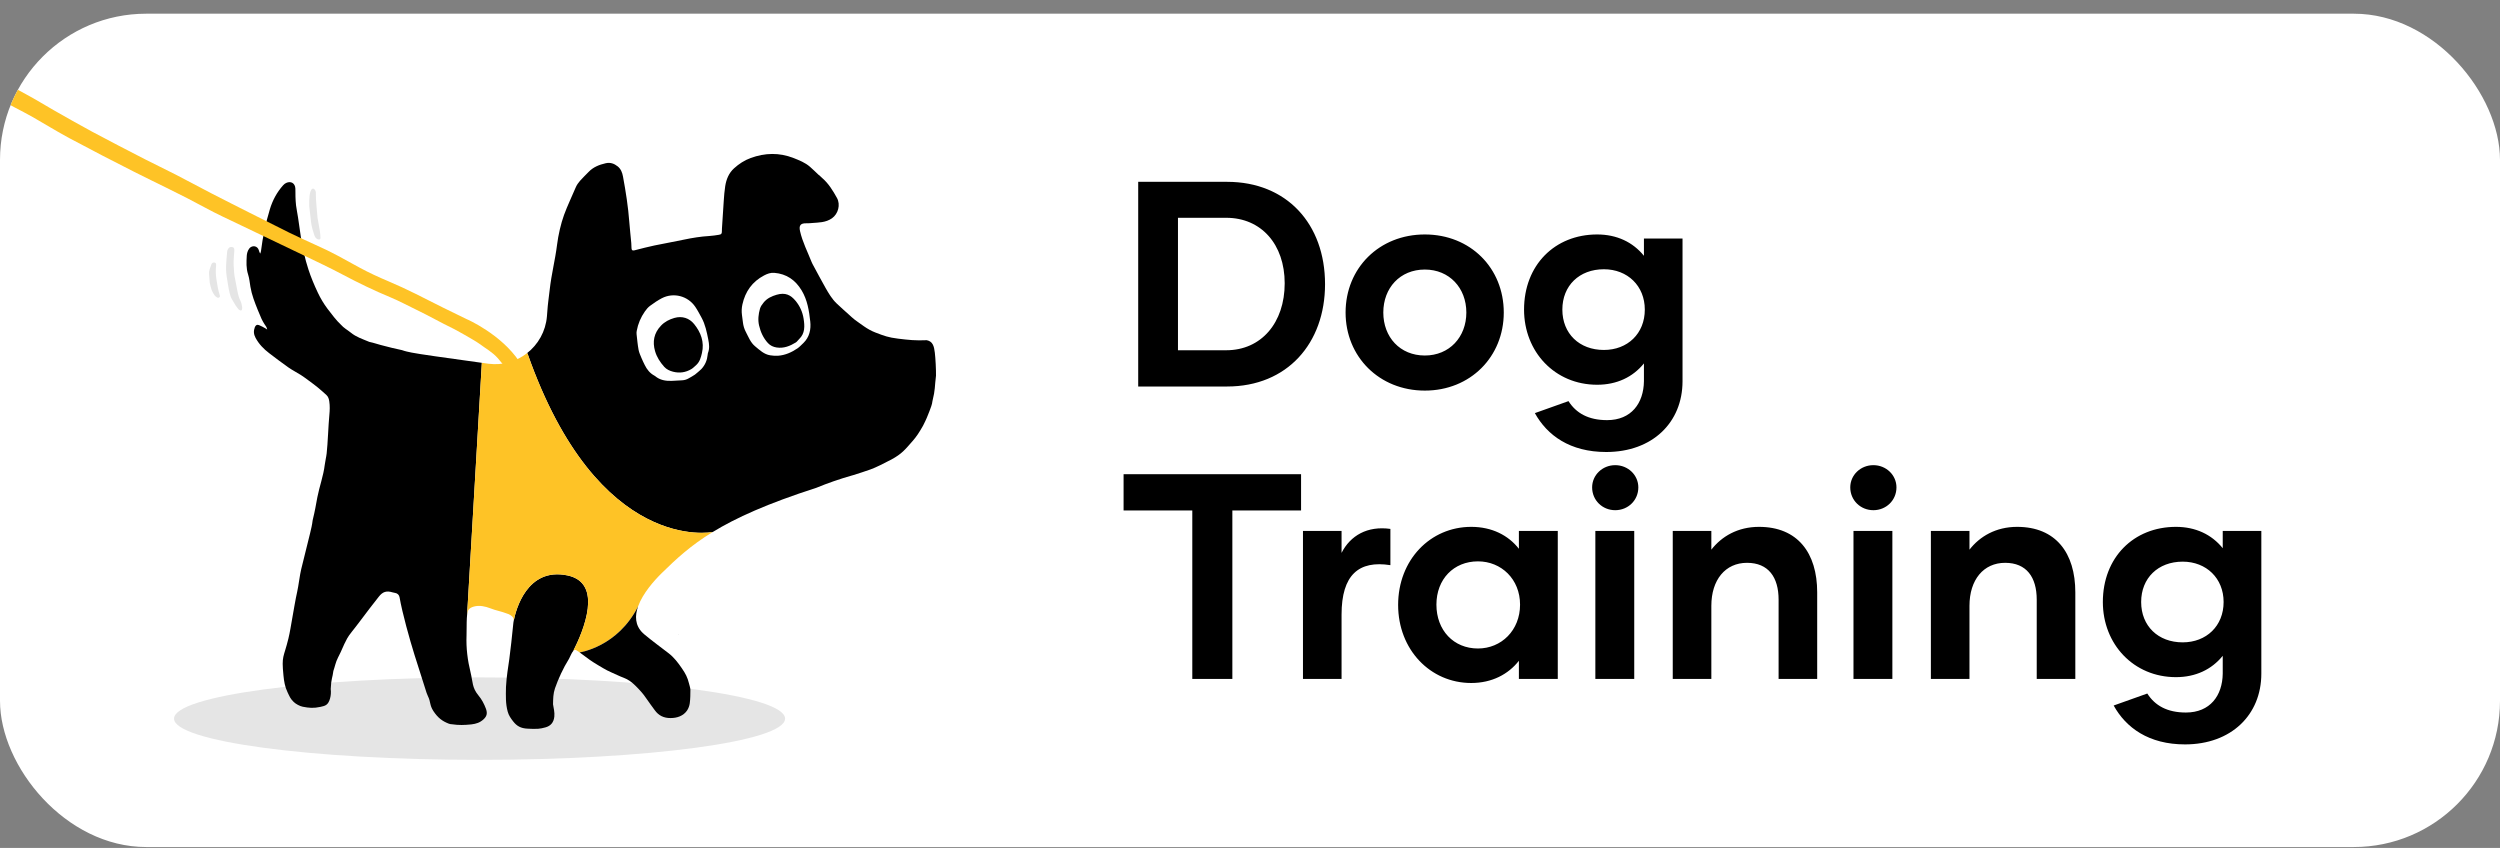 <svg width="171" height="58" viewBox="0 0 171 58" fill="none" xmlns="http://www.w3.org/2000/svg">
<rect x="0" y="0" width="171" height="58" fill="#808080" stroke="none"/>
<g clip-path="url(#clip0_188_1561)">
<rect y="0.937" width="171" height="57" rx="10" fill="white"/>
<path d="M83.933 12.437C88.013 12.437 90.633 15.317 90.633 19.437C90.633 23.477 88.053 26.437 83.933 26.437H77.853V12.437H83.933ZM83.873 23.957C86.273 23.957 87.873 22.077 87.873 19.377C87.873 16.717 86.273 14.897 83.873 14.897H80.573V23.957H83.873ZM97.458 26.717C94.338 26.717 92.038 24.397 92.038 21.377C92.038 18.337 94.338 16.037 97.458 16.037C100.578 16.037 102.858 18.337 102.858 21.377C102.858 24.397 100.578 26.717 97.458 26.717ZM97.458 24.317C99.138 24.317 100.298 23.057 100.298 21.377C100.298 19.697 99.138 18.437 97.458 18.437C95.758 18.437 94.618 19.697 94.618 21.377C94.618 23.057 95.758 24.317 97.458 24.317ZM112.445 16.317H115.085V26.077C115.085 28.897 113.025 30.917 109.865 30.917C107.385 30.917 105.825 29.777 104.985 28.257L107.285 27.437C107.805 28.257 108.645 28.737 109.925 28.737C111.585 28.737 112.425 27.577 112.445 26.077V24.857C111.685 25.797 110.585 26.317 109.245 26.317C106.345 26.317 104.245 24.057 104.245 21.177C104.245 18.137 106.345 16.037 109.245 16.037C110.585 16.037 111.685 16.557 112.445 17.497V16.317ZM109.705 23.937C111.325 23.937 112.505 22.817 112.505 21.177C112.505 19.557 111.325 18.417 109.705 18.417C108.025 18.417 106.865 19.537 106.865 21.177C106.865 22.817 108.025 23.937 109.705 23.937ZM88.993 32.437V34.917H84.293V46.437H81.553V34.917H76.853V32.437H88.993ZM91.763 37.817C92.363 36.637 93.523 35.957 95.103 36.177V38.657C92.943 38.317 91.763 39.317 91.763 42.037V46.437H89.123V36.317H91.763V37.817ZM100.632 46.717C97.832 46.717 95.632 44.437 95.632 41.377C95.632 38.297 97.832 36.037 100.632 36.037C102.052 36.037 103.172 36.617 103.892 37.537V36.317H106.552V46.437H103.892V45.197C103.172 46.117 102.052 46.717 100.632 46.717ZM101.092 44.357C102.692 44.357 103.972 43.117 103.972 41.357C103.972 39.617 102.692 38.397 101.092 38.397C99.431 38.397 98.251 39.617 98.251 41.357C98.251 43.117 99.431 44.357 101.092 44.357ZM110.482 34.897C109.602 34.897 108.902 34.217 108.902 33.337C108.902 32.497 109.602 31.817 110.482 31.817C111.362 31.817 112.062 32.497 112.062 33.337C112.062 34.217 111.362 34.897 110.482 34.897ZM109.122 46.437V36.317H111.782V46.437H109.122ZM120.316 36.037C122.956 36.037 124.296 37.817 124.296 40.517V46.437H121.656V41.017C121.656 39.477 120.956 38.497 119.496 38.497C118.016 38.497 117.056 39.657 117.056 41.437V46.437H114.416V36.317H117.056V37.597C117.756 36.697 118.856 36.037 120.316 36.037ZM128.138 34.897C127.258 34.897 126.558 34.217 126.558 33.337C126.558 32.497 127.258 31.817 128.138 31.817C129.018 31.817 129.718 32.497 129.718 33.337C129.718 34.217 129.018 34.897 128.138 34.897ZM126.778 46.437V36.317H129.438V46.437H126.778ZM137.972 36.037C140.612 36.037 141.952 37.817 141.952 40.517V46.437H139.312V41.017C139.312 39.477 138.612 38.497 137.152 38.497C135.672 38.497 134.712 39.657 134.712 41.437V46.437H132.072V36.317H134.712V37.597C135.412 36.697 136.512 36.037 137.972 36.037ZM152.035 36.317H154.675V46.077C154.675 48.897 152.615 50.917 149.455 50.917C146.975 50.917 145.415 49.777 144.575 48.257L146.875 47.437C147.395 48.257 148.235 48.737 149.515 48.737C151.175 48.737 152.015 47.577 152.035 46.077V44.857C151.275 45.797 150.175 46.317 148.835 46.317C145.935 46.317 143.835 44.057 143.835 41.177C143.835 38.137 145.935 36.037 148.835 36.037C150.175 36.037 151.275 36.557 152.035 37.497V36.317ZM149.295 43.937C150.915 43.937 152.095 42.817 152.095 41.177C152.095 39.557 150.915 38.417 149.295 38.417C147.615 38.417 146.455 39.537 146.455 41.177C146.455 42.817 147.615 43.937 149.295 43.937Z" fill="black"/>
<ellipse cx="20.898" cy="2.82" rx="20.898" ry="2.82" transform="matrix(-1 0 0 1 53.7 46.334)" fill="#E5E5E5"/>
<path d="M36.082 24.183C36.069 24.175 36.057 24.168 36.044 24.161C36.804 23.569 37.326 22.671 37.411 21.63C37.42 21.521 37.429 21.41 37.437 21.296C37.471 20.783 37.541 20.337 37.598 19.828C37.725 18.698 37.964 17.846 38.106 16.718C38.185 16.086 38.363 15.295 38.582 14.697C38.82 14.048 39.113 13.452 39.381 12.815C39.449 12.653 39.557 12.502 39.673 12.368C39.858 12.156 40.066 11.965 40.26 11.761C40.58 11.426 40.987 11.267 41.428 11.166C41.746 11.092 42.011 11.19 42.25 11.381C42.469 11.556 42.563 11.803 42.612 12.072C42.804 13.106 42.967 14.144 43.045 15.194C43.081 15.672 43.137 16.149 43.18 16.626C43.191 16.746 43.184 16.869 43.196 16.989C43.209 17.119 43.254 17.148 43.381 17.126C43.415 17.12 43.448 17.109 43.481 17.101C43.907 16.996 44.331 16.878 44.76 16.791C45.766 16.585 45.786 16.599 46.791 16.389C47.363 16.269 47.936 16.176 48.52 16.142C48.739 16.13 48.956 16.093 49.172 16.06C49.355 16.032 49.382 15.974 49.378 15.768C49.377 15.719 49.378 15.67 49.382 15.621C49.422 14.99 49.459 14.359 49.505 13.729C49.529 13.395 49.552 13.06 49.605 12.731C49.679 12.267 49.849 11.84 50.208 11.514C50.544 11.208 50.922 10.963 51.348 10.807C52.321 10.453 53.302 10.425 54.275 10.808C54.671 10.964 55.074 11.122 55.402 11.408C55.611 11.589 55.807 11.786 56.01 11.976C56.012 11.974 56.014 11.971 56.016 11.969C56.088 12.037 56.157 12.107 56.231 12.17C56.674 12.55 56.972 13.041 57.249 13.541C57.503 14 57.334 14.629 56.908 14.93C56.699 15.077 56.464 15.154 56.218 15.193C56.003 15.226 55.783 15.236 55.565 15.253C55.433 15.263 55.3 15.277 55.168 15.273C54.756 15.261 54.635 15.414 54.723 15.812C54.889 16.551 55.238 17.221 55.512 17.918C55.548 18.009 55.597 18.096 55.644 18.182C55.916 18.684 56.182 19.19 56.464 19.686C56.681 20.067 56.905 20.448 57.226 20.756C57.501 21.019 57.788 21.269 58.071 21.525C58.2 21.64 58.325 21.762 58.462 21.866C58.668 22.024 58.883 22.169 59.095 22.319C59.342 22.493 59.603 22.638 59.886 22.747C60.49 22.978 60.755 23.08 61.422 23.163C62.15 23.252 62.622 23.305 63.391 23.27C63.812 23.353 63.891 23.697 63.942 24.121C63.99 24.515 64.029 25.299 64.022 25.696C63.924 26.467 63.984 26.61 63.777 27.449C63.767 27.631 63.642 27.954 63.575 28.123C63.424 28.503 63.392 28.613 63.135 29.12C62.874 29.58 62.687 29.867 62.417 30.173C61.904 30.757 61.692 31.037 60.978 31.427C60.535 31.659 59.902 31.985 59.525 32.115C59.269 32.203 58.636 32.421 58.376 32.494C58.343 32.503 58.31 32.513 58.277 32.522C57.442 32.758 56.624 33.042 55.827 33.37C52.482 34.446 50.328 35.423 48.748 36.391C48.748 36.391 40.928 37.98 36.082 24.184L36.082 24.183Z" fill="black"/>
<path d="M46.409 43.421C46.398 43.416 46.387 43.411 46.376 43.406L46.406 43.405C46.407 43.411 46.408 43.416 46.409 43.421Z" fill="black"/>
<path d="M15.57 19.312C15.613 19.629 15.672 19.943 15.766 20.251C15.815 20.415 15.92 20.55 16.001 20.698C16.041 20.772 16.082 20.846 16.13 20.916C16.184 20.995 16.242 21.073 16.305 21.145C16.336 21.181 16.38 21.206 16.423 21.228C16.48 21.257 16.535 21.232 16.549 21.171C16.561 21.119 16.571 21.062 16.564 21.011C16.543 20.861 16.513 20.713 16.446 20.575C16.344 20.367 16.283 20.147 16.242 19.919C16.178 19.568 16.101 19.22 16.04 18.869C16.012 18.709 16.008 18.545 15.998 18.382C15.988 18.226 15.973 18.069 15.978 17.912C15.984 17.695 16.005 17.479 16.019 17.262C16.023 17.202 16.032 17.141 16.027 17.082C16.022 17.009 16.007 16.932 15.922 16.908C15.825 16.881 15.73 16.879 15.653 16.961C15.589 17.029 15.55 17.113 15.539 17.203C15.518 17.377 15.505 17.551 15.492 17.725C15.48 17.882 15.471 18.039 15.464 18.195C15.451 18.511 15.486 18.822 15.541 19.132C15.552 19.192 15.56 19.252 15.57 19.312Z" fill="#E5E5E5"/>
<path d="M21.151 14.096C21.194 14.472 21.231 14.847 21.28 15.222C21.319 15.518 21.406 15.803 21.499 16.086C21.529 16.176 21.572 16.259 21.648 16.317C21.686 16.346 21.733 16.371 21.779 16.379C21.876 16.397 21.924 16.359 21.92 16.262C21.915 16.114 21.905 15.964 21.882 15.818C21.834 15.518 21.776 15.22 21.723 14.921C21.72 14.909 21.719 14.897 21.718 14.884C21.684 14.34 21.6 13.799 21.604 13.252C21.605 13.203 21.61 13.15 21.595 13.104C21.577 13.048 21.549 12.989 21.509 12.946C21.44 12.874 21.341 12.893 21.292 12.982C21.222 13.108 21.188 13.246 21.174 13.39C21.15 13.625 21.143 13.86 21.151 14.097L21.151 14.096Z" fill="#E5E5E5"/>
<path d="M14.344 19.329C14.383 19.486 14.415 19.666 14.476 19.835C14.526 19.969 14.606 20.094 14.686 20.213C14.725 20.27 14.792 20.31 14.853 20.347C14.901 20.377 14.957 20.375 15.006 20.336C15.06 20.294 15.047 20.24 15.029 20.188C14.912 19.83 14.858 19.46 14.801 19.089C14.76 18.819 14.747 18.549 14.773 18.276C14.777 18.222 14.782 18.168 14.782 18.114C14.782 18.052 14.775 17.99 14.704 17.966C14.628 17.939 14.535 17.965 14.49 18.023C14.482 18.032 14.475 18.042 14.471 18.053C14.396 18.28 14.278 18.497 14.301 18.749C14.317 18.935 14.329 19.122 14.345 19.329L14.344 19.329Z" fill="#E5E5E5"/>
<path d="M44.1 24.966C44.023 24.809 43.945 24.653 43.879 24.492C43.803 24.306 43.714 24.12 43.678 23.925C43.613 23.573 43.582 23.214 43.542 22.857C43.533 22.782 43.539 22.703 43.553 22.629C43.64 22.145 43.83 21.702 44.111 21.301C44.21 21.16 44.325 21.021 44.462 20.92C44.719 20.73 44.985 20.546 45.268 20.399C46.069 19.985 47.048 20.238 47.556 20.985C47.718 21.223 47.85 21.481 47.989 21.734C48.243 22.201 48.344 22.713 48.447 23.228C48.509 23.539 48.543 23.839 48.426 24.141C48.41 24.181 48.408 24.226 48.404 24.27C48.368 24.64 48.232 24.964 47.975 25.242C47.829 25.37 47.69 25.508 47.534 25.623C47.404 25.72 47.253 25.788 47.114 25.874C46.976 25.959 46.827 26.002 46.667 26.012C46.422 26.027 46.178 26.045 45.933 26.052C45.526 26.063 45.139 26.002 44.813 25.727C44.797 25.713 44.777 25.702 44.758 25.692C44.452 25.528 44.249 25.271 44.1 24.966Z" fill="white"/>
<path d="M50.816 22.053C50.796 21.886 50.773 21.718 50.751 21.551C50.718 21.306 50.727 21.064 50.781 20.821C50.977 19.937 51.455 19.266 52.262 18.841C52.48 18.727 52.708 18.64 52.964 18.662C53.801 18.733 54.403 19.151 54.834 19.867C55.229 20.525 55.341 21.259 55.422 21.991C55.481 22.526 55.372 23.061 54.946 23.469C54.814 23.59 54.694 23.728 54.548 23.828C54.148 24.099 53.712 24.296 53.222 24.332C53.046 24.345 52.864 24.331 52.688 24.304C52.261 24.24 51.963 23.946 51.649 23.687C51.335 23.429 51.199 23.052 51.016 22.706C50.908 22.501 50.843 22.284 50.816 22.054L50.816 22.053Z" fill="white"/>
<path d="M45.205 22.282C45.462 22.008 45.779 21.848 46.124 21.748C46.659 21.593 47.151 21.759 47.482 22.17C47.938 22.736 48.191 23.394 48.012 24.151C47.942 24.447 47.868 24.733 47.637 24.954C47.522 25.052 47.418 25.169 47.29 25.245C46.9 25.478 46.477 25.54 46.032 25.424C45.802 25.363 45.593 25.269 45.429 25.086C45.148 24.772 44.923 24.422 44.807 24.021C44.619 23.374 44.728 22.787 45.205 22.282Z" fill="black"/>
<path d="M51.983 21.113C52.027 20.959 52.133 20.814 52.238 20.686C52.466 20.406 52.785 20.259 53.122 20.161C53.718 19.989 54.082 20.171 54.425 20.587C54.713 20.937 54.897 21.348 54.966 21.797C55.044 22.299 55.075 22.801 54.659 23.195C54.606 23.254 54.556 23.311 54.504 23.366C54.486 23.386 54.465 23.405 54.442 23.419C54.036 23.668 53.609 23.845 53.116 23.767C52.891 23.731 52.692 23.642 52.531 23.47C52.21 23.124 52.024 22.709 51.92 22.259C51.831 21.875 51.878 21.486 51.983 21.113Z" fill="black"/>
<path d="M38.81 39.358C41.293 39.873 39.903 43.166 39.21 44.526C39.099 44.648 39.01 44.898 38.92 45.062C38.901 45.094 38.891 45.111 38.891 45.111C38.536 45.672 38.177 46.456 37.961 47.08C37.837 47.437 37.834 47.805 37.828 48.176C37.864 48.424 37.95 48.719 37.916 49.022C37.871 49.424 37.662 49.652 37.319 49.75C37.166 49.799 36.919 49.844 36.805 49.849C36.551 49.859 36.382 49.859 36.093 49.841C35.621 49.821 35.347 49.66 35.1 49.342C34.94 49.136 34.797 48.937 34.727 48.676C34.577 48.118 34.598 47.622 34.609 46.998C34.653 46.18 34.755 45.708 34.836 45.084C34.919 44.448 35.024 43.538 35.117 42.582C35.131 42.531 35.139 42.486 35.142 42.444C35.276 41.761 36.024 38.78 38.81 39.358Z" fill="black"/>
<path d="M16.877 17.509C16.888 17.327 16.936 17.153 17.046 17.005C17.159 16.853 17.365 16.797 17.531 16.889C17.655 16.958 17.694 17.074 17.729 17.197C17.743 17.25 17.774 17.298 17.798 17.348C17.815 17.295 17.842 17.243 17.849 17.189C17.969 16.211 18.174 15.252 18.46 14.31C18.646 13.696 18.942 13.148 19.367 12.671C19.423 12.608 19.494 12.55 19.57 12.515C19.9 12.361 20.183 12.53 20.203 12.893C20.214 13.077 20.203 13.262 20.21 13.447C20.218 13.649 20.225 13.852 20.25 14.051C20.286 14.326 20.344 14.597 20.385 14.871C20.452 15.317 20.51 15.764 20.579 16.209C20.695 16.959 20.858 17.7 21.092 18.419C21.27 18.967 21.496 19.503 21.743 20.024C21.925 20.408 22.147 20.781 22.402 21.12C22.674 21.48 23.026 21.941 23.299 22.19C23.528 22.45 23.759 22.56 24.001 22.756C24.372 23.058 24.775 23.18 25.258 23.384C25.558 23.443 25.968 23.589 26.265 23.655C26.733 23.786 26.86 23.802 27.497 23.949C27.712 24.027 27.941 24.073 28.166 24.119C28.648 24.218 30.34 24.454 32.958 24.817L31.951 42.041C31.936 42.171 31.927 42.35 31.922 42.539C31.913 42.898 31.918 43.294 31.911 43.468C31.877 44.331 31.981 45.156 32.189 46.003C32.35 46.661 32.281 47.027 32.723 47.564C32.953 47.84 33.109 48.134 33.244 48.493C33.35 48.806 33.292 48.998 33.078 49.198C32.833 49.427 32.577 49.506 32.247 49.548C31.772 49.598 31.376 49.611 30.909 49.539C30.836 49.54 30.758 49.523 30.69 49.496C30.248 49.324 29.949 49.098 29.643 48.636C29.37 48.21 29.477 48.032 29.263 47.6C29.23 47.533 29.201 47.465 29.179 47.394C28.902 46.526 28.623 45.66 28.351 44.79C28.023 43.742 27.516 41.933 27.329 40.849C27.304 40.7 27.186 40.581 27.037 40.559C26.972 40.549 26.909 40.535 26.846 40.516C26.442 40.392 26.176 40.471 25.91 40.814C25.402 41.465 25.231 41.674 24.593 42.53C24.169 43.101 23.885 43.407 23.744 43.672C23.412 44.293 23.447 44.347 23.122 44.973C22.953 45.298 22.903 45.614 22.802 45.896C22.745 46.368 22.653 46.402 22.622 47.125C22.648 47.349 22.634 47.568 22.575 47.778C22.447 48.227 22.255 48.278 21.921 48.35C21.445 48.453 21.146 48.426 20.706 48.34C20.508 48.301 20.23 48.153 20.087 48.011C19.844 47.77 19.814 47.649 19.666 47.346C19.49 46.986 19.427 46.599 19.389 46.206C19.249 44.8 19.397 45.035 19.728 43.673C19.834 43.236 19.9 42.789 19.98 42.346C20.06 41.903 20.224 40.916 20.327 40.478C20.412 40.118 20.511 39.293 20.602 38.935C20.811 38.112 21.015 37.287 21.214 36.461C21.283 36.175 21.352 35.886 21.384 35.594C21.58 34.779 21.577 34.684 21.706 34.015C21.851 33.266 22.123 32.549 22.214 31.788C22.246 31.524 22.316 31.265 22.345 31.002C22.421 30.341 22.462 29.048 22.528 28.386C22.558 28.076 22.57 27.765 22.523 27.455C22.499 27.294 22.454 27.135 22.328 27.021C22.132 26.842 21.935 26.664 21.729 26.497C21.515 26.323 21.291 26.16 21.069 25.996C20.911 25.88 20.755 25.762 20.589 25.657C20.302 25.476 19.997 25.321 19.719 25.127C19.275 24.816 18.845 24.485 18.413 24.158C18.032 23.87 17.708 23.532 17.479 23.106C17.351 22.869 17.334 22.635 17.428 22.389C17.483 22.244 17.576 22.186 17.711 22.236C17.861 22.291 17.999 22.376 18.14 22.451C18.188 22.477 18.231 22.51 18.276 22.54C18.259 22.483 18.249 22.421 18.221 22.369C18.183 22.298 18.128 22.236 18.087 22.167C18.019 22.053 17.948 21.94 17.893 21.82C17.8 21.615 17.714 21.407 17.63 21.197C17.424 20.682 17.219 20.167 17.128 19.614C17.082 19.329 17.055 19.036 16.967 18.763C16.834 18.348 16.853 17.93 16.878 17.509L16.877 17.509Z" fill="black"/>
<path d="M33.414 24.88C33.378 24.875 33.342 24.87 33.305 24.865C33.187 24.849 33.072 24.833 32.958 24.817L32.965 24.68C32.965 24.68 34.966 23.551 36.044 24.161C35.325 24.72 34.393 25.006 33.414 24.88Z" fill="white"/>
<path d="M38.92 45.062C38.901 45.094 38.891 45.111 38.891 45.111C38.9 45.096 38.91 45.079 38.92 45.062Z" fill="white"/>
<path d="M32.958 24.817C33.072 24.833 33.187 24.849 33.305 24.865C33.342 24.87 33.378 24.875 33.414 24.88C34.393 25.006 35.325 24.72 36.044 24.161C36.057 24.168 36.069 24.175 36.082 24.183C40.928 37.978 48.748 36.389 48.748 36.389C47.246 37.309 46.263 38.219 45.269 39.195C44.744 39.71 43.968 40.583 43.649 41.467C42.252 44.26 39.644 44.623 39.644 44.623C39.564 44.566 39.49 44.516 39.426 44.477C39.343 44.426 39.273 44.455 39.21 44.525C39.903 43.165 41.293 39.872 38.81 39.357C36.024 38.779 35.275 41.761 35.141 42.444C35.152 42.291 35.088 42.193 34.926 42.082C34.803 41.999 34.801 42.018 34.663 41.963C34.3 41.818 33.899 41.756 33.537 41.608C33.363 41.537 33.185 41.491 33.002 41.462C32.801 41.429 32.595 41.437 32.399 41.493C32.071 41.589 31.983 41.748 31.954 42.012C31.953 42.021 31.952 42.031 31.951 42.04L32.957 24.816L32.958 24.817Z" fill="#FEC326"/>
<path d="M43.649 41.467C43.415 42.117 43.428 42.774 43.969 43.299C44.004 43.332 44.039 43.364 44.078 43.396C44.619 43.847 45.179 44.255 45.735 44.683C46.104 44.967 46.379 45.33 46.643 45.716C46.891 46.079 47.024 46.328 47.127 46.745C47.152 46.846 47.225 47.078 47.224 47.179C47.222 47.485 47.22 47.794 47.181 48.096C47.16 48.269 47.093 48.451 46.998 48.595C46.877 48.776 46.7 48.914 46.492 49.001C46.293 49.083 46.092 49.113 45.872 49.115C45.404 49.12 45.044 48.945 44.779 48.568C44.588 48.296 44.38 48.037 44.196 47.757C43.994 47.452 43.739 47.177 43.479 46.917C43.243 46.682 42.978 46.474 42.655 46.357C42.379 46.258 42.107 46.113 41.836 46C41.629 45.914 41.427 45.802 41.232 45.691C41.027 45.575 40.765 45.408 40.564 45.285C40.427 45.201 40.245 45.067 40.059 44.928C39.917 44.823 39.773 44.715 39.645 44.623C39.645 44.623 42.253 44.26 43.65 41.467L43.649 41.467Z" fill="black"/>
<path d="M34.636 25.141C34.884 24.88 35.203 24.751 35.527 24.739C34.271 22.846 31.919 21.823 31.912 21.826C31.381 21.567 30.829 21.304 30.285 21.031C29.051 20.411 27.83 19.769 26.55 19.232C25.885 18.953 25.227 18.649 24.597 18.306C23.406 17.658 22.785 17.282 21.54 16.731C21.137 16.553 20.167 16.103 19.773 15.907C18.875 15.461 17.981 15.01 17.087 14.559C16.214 14.118 15.34 13.68 14.473 13.232C13.648 12.806 12.834 12.363 12.009 11.938C11.314 11.581 10.605 11.248 9.91 10.89C8.705 10.27 7.499 9.648 6.305 9.009C5.413 8.53 4.537 8.026 3.657 7.527C3.032 7.173 2.424 6.79 1.789 6.452C0.389 5.707 -9.929 0.016 -11.227 -0.889C-11.356 -0.979 -11.498 -1.055 -11.643 -1.118C-11.872 -1.217 -12.081 -1.155 -12.258 -1.002C-12.572 -0.728 -12.527 -0.294 -12.149 -0.04C-11.725 0.244 -11.305 0.536 -10.857 0.781C-9.882 1.311 -0.009 6.817 0.975 7.332C1.397 7.553 1.821 7.77 2.234 8.005C3.071 8.481 3.886 8.991 4.735 9.445C6.209 10.234 7.695 11.005 9.189 11.759C10.781 12.562 12.402 13.314 13.966 14.169C14.799 14.626 15.671 15.021 16.53 15.434C17.963 16.125 19.401 16.804 20.833 17.495C21.703 17.914 22.578 18.324 23.429 18.777C24.509 19.351 25.608 19.882 26.742 20.352C27.274 20.572 27.948 20.931 28.465 21.18C29.362 21.612 30.101 22.042 30.997 22.475C31.018 22.473 32.481 23.284 32.79 23.515C33.258 23.864 33.675 24.077 34.058 24.509C34.254 24.731 34.433 24.956 34.586 25.197C34.602 25.178 34.619 25.159 34.636 25.141Z" fill="#FEC326"/>
</g>
<defs>
<clipPath id="clip0_188_1561">
<rect y="0.937" width="171" height="57" rx="10" fill="white"/>
</clipPath>
</defs>
</svg>
